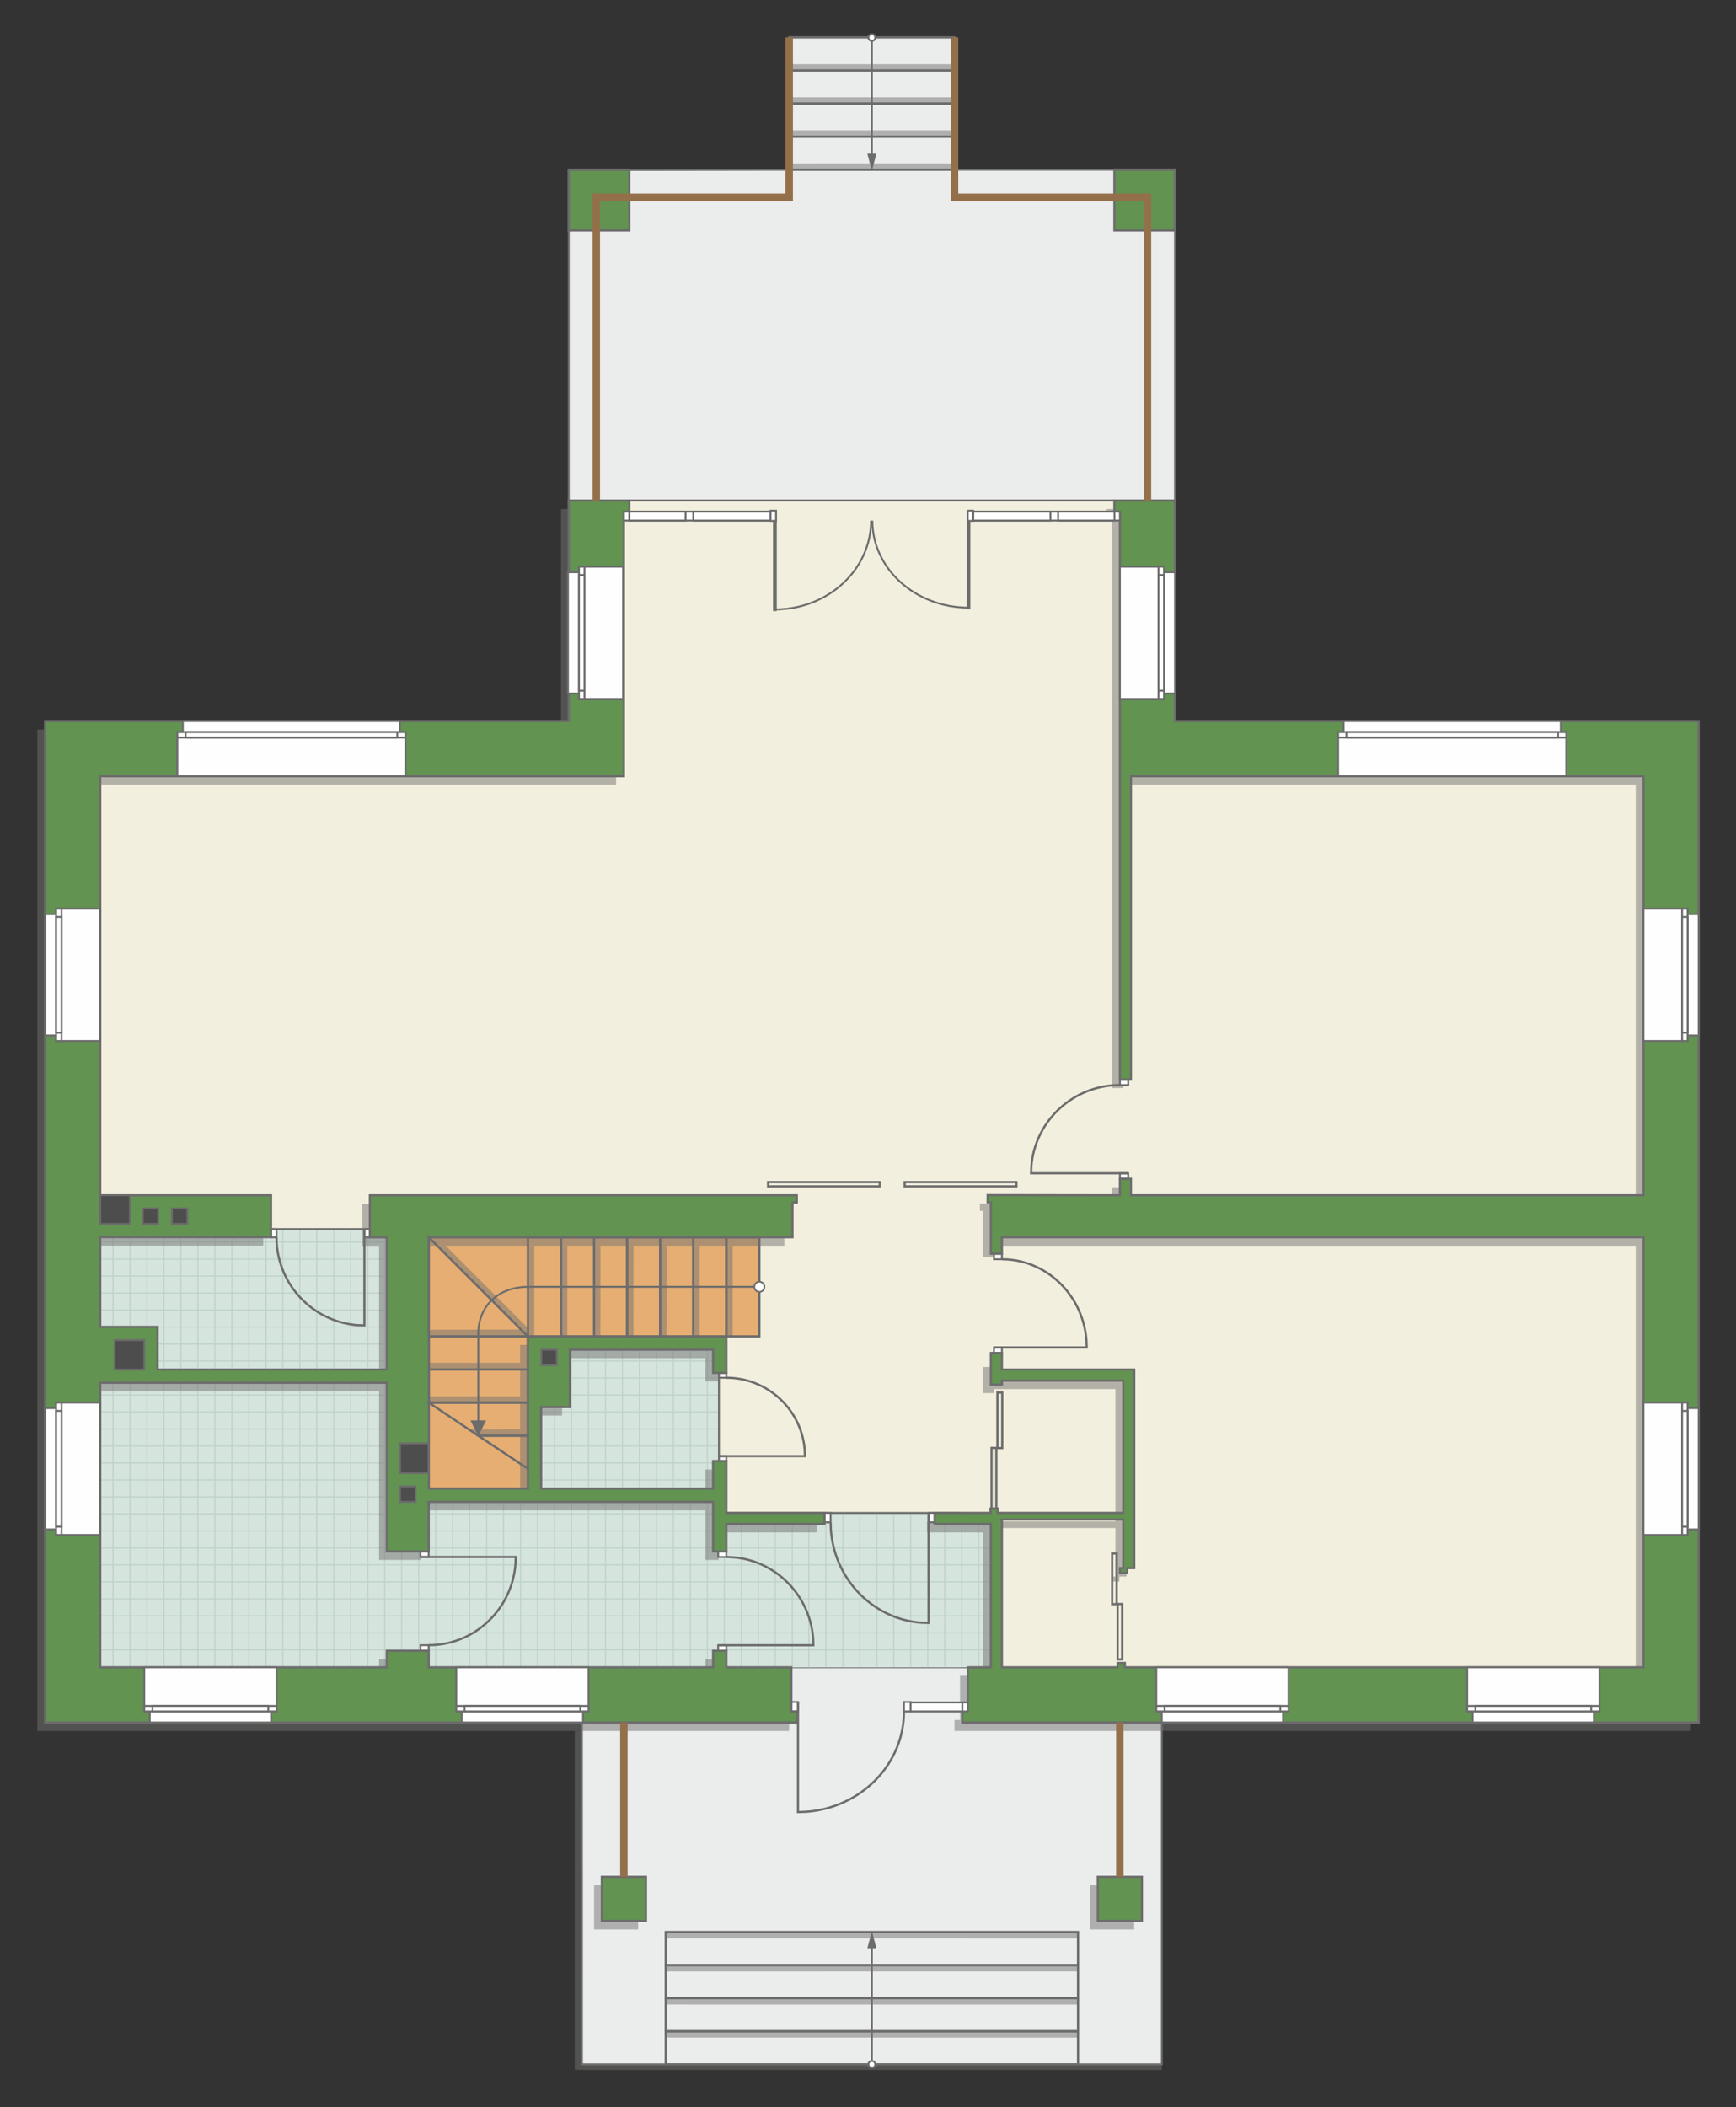<?xml version="1.0" encoding="UTF-8"?>
<!DOCTYPE svg PUBLIC "-//W3C//DTD SVG 1.1//EN" "http://www.w3.org/Graphics/SVG/1.1/DTD/svg11.dtd">
<!-- Creator: CorelDRAW -->
<svg xmlns="http://www.w3.org/2000/svg" xml:space="preserve" width="157.405mm" height="190.99mm" version="1.1" style="shape-rendering:geometricPrecision; text-rendering:geometricPrecision; image-rendering:optimizeQuality; fill-rule:evenodd; clip-rule:evenodd"
viewBox="0 0 15158 18392.27"
 xmlns:xlink="http://www.w3.org/1999/xlink"
 xmlns:xodm="http://www.corel.com/coreldraw/odm/2003">
 <rect x="0" y="0" width="15158" height="18392.27" fill="#333333" stroke="none"/>
 <defs>
  <style type="text/css">
   <![CDATA[
    .str4 {stroke:#6C6C6C;stroke-width:32.61;stroke-miterlimit:22.926}
    .str5 {stroke:#94704A;stroke-width:65.19;stroke-miterlimit:22.926}
    .str2 {stroke:#6C6C6C;stroke-width:16.26;stroke-miterlimit:22.926}
    .str0 {stroke:#6C6C6C;stroke-width:16.3;stroke-miterlimit:22.926}
    .str3 {stroke:#6C6C6C;stroke-width:19.26;stroke-miterlimit:22.926}
    .str1 {stroke:#BDD2C8;stroke-width:9.63;stroke-miterlimit:22.926}
    .fil2 {fill:none}
    .fil6 {fill:#FEFEFE}
    .fil1 {fill:#D6E4DE}
    .fil9 {fill:#4D4D4D}
    .fil8 {fill:#629351}
    .fil11 {fill:#6C6C6C}
    .fil4 {fill:#E6AE73}
    .fil0 {fill:#EBECEC}
    .fil3 {fill:#F2EFDE}
    .fil7 {fill:white}
    .fil10 {fill:#6C6C6C;fill-rule:nonzero}
    .fil5 {fill:#727271;fill-opacity:0.502}
   ]]>
  </style>
    <clipPath id="id0">
     <path d="M864.66 14557.18l7787.47 -5.01 0 -1347.81 -2310.13 0 -64.4 -452.42 0 -770 64.4 -231.97 -1674.8 -27.71 -9.87 1346.02 -1164.45 -27.59 -115.46 -2241.51 -144.83 -74.44 -866.31 2.2 -1491.2 72.24 -10.4 3757.98z"/>
    </clipPath>
 </defs>
 <g id="пол">
  <g id="_1390750006320">
   <polygon class="fil0 str0" points="10144.29,18017.62 5081.33,18017.62 5081.05,15033.38 6910.26,14552.17 8450,14552.17 10144.29,15033.38 "/>
   <polygon class="fil0 str0" points="10259.75,1481.17 10259.75,4368.79 4965.87,4368.79 4965.87,1484.06 6890.91,1481.17 6890.91,326.13 8334.73,326.13 8334.73,1481.18 "/>
   <polygon class="fil1" points="864.66,14557.18 8652.13,14552.17 8652.13,13204.36 6342,13204.36 6277.6,12751.95 6277.6,11981.95 6342,11749.98 4667.2,11722.27 4657.33,13068.29 3492.87,13040.7 3377.41,10799.2 3232.57,10724.76 2366.26,10726.95 875.06,10799.2 "/>
   <g style="clip-path:url(#id0)">
    <g>
     <path id="_1" class="fil2 str1" d="M5879.79 15285.64l0 -5956.35m148.28 5956.35l0 -5956.35m148.28 5956.35l0 -5956.35m148.28 5956.35l0 -5956.35m148.28 5956.35l0 -5956.35m148.28 5956.35l0 -5956.35m148.28 5956.35l0 -5956.35m148.28 5956.35l0 -5956.35m-2224.15 5956.43l0 -5956.35m148.28 5956.35l0 -5956.35m148.28 5956.35l0 -5956.35m148.28 5956.35l0 -5956.35m148.28 5956.35l0 -5956.35m148.28 5956.35l0 -5956.35m148.28 5956.35l0 -5956.35m148.28 5956.35l0 -5956.35m-2224.23 5956.27l0 -5956.35m148.28 5956.35l0 -5956.35m148.28 5956.35l0 -5956.35m148.28 5956.35l0 -5956.35m148.28 5956.35l0 -5956.35m148.28 5956.35l0 -5956.35m148.28 5956.35l0 -5956.35m148.28 5956.35l0 -5956.35m-2224.15 5956.43l0 -5956.35m148.28 5956.35l0 -5956.35m148.28 5956.35l0 -5956.35m148.28 5956.35l0 -5956.35m148.28 5956.35l0 -5956.35m148.28 5956.35l0 -5956.35m148.28 5956.35l0 -5956.35m148.28 5956.35l0 -5956.35"/>
     <path class="fil2 str1" d="M442.04 13361.56l10261.66 0m-10261.66 148.28l10261.66 0m-10261.66 148.28l10261.66 0m-10261.66 148.28l10261.66 0m-10261.66 148.28l10261.66 0m-10261.66 148.28l10261.66 0m-10261.66 148.28l10261.66 0m-10261.66 148.28l10261.66 0m-10261.8 -2224.15l10261.66 0m-10261.66 148.28l10261.66 0m-10261.66 148.28l10261.66 0m-10261.66 148.28l10261.66 0m-10261.66 148.28l10261.66 0m-10261.66 148.28l10261.66 0m-10261.66 148.28l10261.66 0m-10261.66 148.28l10261.66 0m-10261.53 -2224.23l10261.66 0m-10261.66 148.28l10261.66 0m-10261.66 148.28l10261.66 0m-10261.66 148.28l10261.66 0m-10261.66 148.28l10261.66 0m-10261.66 148.28l10261.66 0m-10261.66 148.28l10261.66 0m-10261.66 148.28l10261.66 0m-10261.8 -2224.15l10261.66 0m-10261.66 148.28l10261.66 0m-10261.66 148.28l10261.66 0m-10261.66 148.28l10261.66 0m-10261.66 148.28l10261.66 0m-10261.66 148.28l10261.66 0m-10261.66 148.28l10261.66 0m-10261.66 148.28l10261.66 0"/>
     <path class="fil2 str1" d="M1283.2 15285.71l0 -5956.35m148.28 5956.35l0 -5956.35m148.28 5956.35l0 -5956.35m148.28 5956.35l0 -5956.35m148.28 5956.35l0 -5956.35m148.28 5956.35l0 -5956.35m148.28 5956.35l0 -5956.35m148.28 5956.35l0 -5956.35m-1186.18 5956.43l0 -5956.35"/>
     <path class="fil2 str1" d="M10621.27 15348.81l0 -5956.35m148.28 5956.35l0 -5956.35m148.28 5956.35l0 -5956.35m148.28 5956.35l0 -5956.35m148.28 5956.35l0 -5956.35m148.28 5956.35l0 -5956.35m148.28 5956.35l0 -5956.35m148.28 5956.35l0 -5956.35m-2224.15 5956.43l0 -5956.35m148.28 5956.35l0 -5956.35m148.28 5956.35l0 -5956.35m148.28 5956.35l0 -5956.35m148.28 5956.35l0 -5956.35m148.28 5956.35l0 -5956.35m148.28 5956.35l0 -5956.35m148.28 5956.35l0 -5956.35m-2224.23 5956.27l0 -5956.35m148.28 5956.35l0 -5956.35m148.28 5956.35l0 -5956.35m148.28 5956.35l0 -5956.35m148.28 5956.35l0 -5956.35m148.28 5956.35l0 -5956.35m148.28 5956.35l0 -5956.35m148.28 5956.35l0 -5956.35m-2224.15 5956.43l0 -5956.35m148.28 5956.35l0 -5956.35m148.28 5956.35l0 -5956.35m148.28 5956.35l0 -5956.35m148.28 5956.35l0 -5956.35m148.28 5956.35l0 -5956.35m148.28 5956.35l0 -5956.35m148.28 5956.35l0 -5956.35"/>
     <path class="fil2 str1" d="M-51.13 15285.71l0 -5956.35m148.28 5956.35l0 -5956.35m148.28 5956.35l0 -5956.35m148.28 5956.35l0 -5956.35m148.28 5956.35l0 -5956.35m148.28 5956.35l0 -5956.35m148.28 5956.35l0 -5956.35m148.28 5956.35l0 -5956.35m-1186.18 5956.43l0 -5956.35"/>
    </g>
   </g>
   <polygon class="fil2" points="864.66,14557.18 8652.13,14552.17 8652.13,13204.36 6342,13204.36 6277.6,12751.95 6277.6,11981.95 6342,11749.98 4667.2,11722.27 4657.33,13068.29 3492.87,13040.7 3377.41,10799.2 3232.57,10724.76 2366.26,10726.95 875.06,10799.2 "/>
   <polygon class="fil3 str0" points="14543.07,11417.63 14543.07,14744.67 8736.97,14937.18 8699.99,14552.17 8708.95,13267.65 8384.59,13204.36 6342,13204.36 6289.74,13091.12 6277.6,12751.95 6277.6,11981.95 6284.27,11722.27 4667.2,11722.27 4657.33,13068.29 3616.38,13056.06 3560.28,10848.21 3468.06,10731.28 3229.88,10726.95 2366.26,10726.95 535.26,10556.78 694.79,6390.13 5180.47,6508.53 5145.28,4548.26 5279.81,4368.79 10086.75,4368.79 10086.75,6469.06 14606.05,6469.06 "/>
   <polygon class="fil4 str0" points="6630.79,11664.54 4609.46,11664.54 4609.46,12992.5 3744.5,12992.5 3743.15,10798.23 6630.79,10798.23 "/>
  </g>
 </g>
 <g id="тень">
  <g id="_1390750008960">
   <g>
    <polygon class="fil5" points="14764.24,6368.04 10192.12,6368.04 10192.12,4442.96 9662.76,4442.96 9662.76,4539.22 9710.91,4539.22 9710.91,9496.18 9807.12,9496.18 9807.12,6849.31 14282.94,6849.31 14282.94,10506.66 9807.12,10506.66 9807.12,10362.5 9710.91,10362.5 9710.91,10506.66 8555.99,10505.02 8555.99,10568.38 8584.5,10568.38 8584.5,10968.7 8680.7,10968.7 8680.7,10872.4 14282.94,10872.4 14282.94,14626.34 9754.15,14626.34 9754.15,14588.21 9690.79,14588.21 9690.79,14626.34 8680.7,14626.34 8680.7,13336.31 9739.8,13336.31 9739.8,13760.42 9710.91,13760.42 9710.91,13803.17 9774.28,13803.17 9774.28,13760.42 9836.01,13760.42 9836.01,12027.42 8680.7,12027.42 8680.7,11931.22 8584.5,11931.22 8584.5,12123.72 8584.5,12158.78 8680.72,12158.78 8680.72,12123.72 9739.8,12123.72 9739.8,13278.53 8644.11,13278.53 8644.11,13240.5 8580.74,13240.5 8580.74,13278.53 8093.95,13278.53 8093.95,13374.83 8584.5,13374.83 8584.5,14626.34 8382.75,14626.34 8382.75,15011.35 8334.22,15011.35 8334.22,15107.55 14764.24,15107.55 "/>
    <polygon class="fil5" points="5427.6,4442.96 4898.24,4442.96 4898.24,6368.04 326.13,6368.04 326.13,15107.55 6890.78,15107.55 6890.78,15011.35 6842.25,15011.35 6842.25,14626.34 6274.37,14626.34 6274.37,14481.89 6158.91,14481.89 6158.91,14626.34 3675.52,14626.34 3675.52,14481.51 3309.78,14481.51 3309.78,14626.34 807.43,14626.34 807.43,12142.98 3309.78,12142.98 3309.78,13615.2 3675.52,13615.2 3675.52,13182.52 6158.91,13182.52 6158.91,13615.39 6274.37,13615.39 6274.37,13374.83 7131.43,13374.83 7131.43,13278.53 6274.37,13278.53 6274.37,12826.12 6158.91,12826.12 6158.91,13066.67 4657.3,13066.67 4657.3,12354.73 4907.96,12354.73 4907.96,11854.18 6158.91,11854.18 6158.91,12056.12 6274.37,12056.12 6274.37,11738.71 4541.83,11738.71 4541.83,13066.67 3676.87,13066.67 3676.87,10872.4 6848.73,10872.4 6848.73,10570.02 6886.38,10570.02 6886.38,10506.66 6848.73,10506.66 3162.25,10506.66 3162.25,10873.17 3309.78,10873.17 3309.78,12027.52 1308,12027.52 1308,11655.03 807.43,11655.03 807.43,10871.44 2298.63,10871.44 2298.63,10506.66 807.43,10506.66 807.43,6849.31 5379.45,6849.31 5379.45,4539.22 5427.6,4539.22 "/>
    <polygon class="fil5" points="9903.03,16455.27 9518.03,16455.27 9518.03,16840.28 9903.03,16840.28 "/>
    <polygon class="fil5" points="5572.34,16455.27 5187.33,16455.27 5187.33,16840.28 5572.34,16840.28 "/>
   </g>
   <g>
    <polygon class="fil5" points="6890.91,614.89 8334.71,615.34 8334.71,559.53 6890.91,559.59 "/>
    <polygon class="fil5" points="6890.91,903.66 8334.71,904.11 8334.71,848.29 6890.91,848.35 "/>
    <polygon class="fil5" points="6890.91,1192.42 8334.71,1192.87 8334.71,1137.06 6890.91,1137.11 "/>
    <polygon class="fil5" points="6890.91,1481.18 8334.71,1481.64 8334.71,1425.82 6890.91,1425.88 "/>
   </g>
   <g>
    <polygon class="fil5" points="5812.81,16917.87 9412.81,16918.32 9412.81,16862.5 5812.81,16862.56 "/>
    <polygon class="fil5" points="5812.81,17206.63 9412.81,17207.08 9412.81,17151.27 5812.81,17151.33 "/>
    <polygon class="fil5" points="5812.81,17495.39 9412.81,17495.85 9412.81,17440.03 5812.81,17440.09 "/>
    <polygon class="fil5" points="5812.81,17784.16 9412.81,17784.61 9412.81,17728.8 5812.81,17728.85 "/>
    <polygon class="fil5" points="5018.81,18066.17 10144.29,18066.62 10144.29,18010.81 5081.31,18010.86 5081.08,15107.55 5018.81,15107.55 "/>
   </g>
   <g>
    <polygon class="fil5" points="6108.6,11664.54 6109.05,10872.4 6053.24,10872.4 6053.29,11664.54 "/>
    <polygon class="fil5" points="5819.79,11664.54 5820.24,10872.4 5764.42,10872.4 5764.48,11664.54 "/>
    <polygon class="fil5" points="5531.09,11664.54 5531.54,10872.4 5475.73,10872.4 5475.79,11664.54 "/>
    <polygon class="fil5" points="5242.28,11664.54 5242.73,10872.4 5186.92,10872.4 5186.97,11664.54 "/>
    <polygon class="fil5" points="4953.68,11664.54 4954.13,10872.4 4898.32,10872.4 4898.37,11664.54 "/>
    <polygon class="fil5" points="4664.87,11664.54 4665.32,10872.4 4609.5,10872.4 4609.56,11664.54 "/>
    <polygon class="fil5" points="3743.15,11949.98 4541.83,11950.43 4541.83,11894.61 3743.15,11894.67 "/>
    <polygon class="fil5" points="3743.15,11661.16 4605.49,11661.62 4548.8,11603.93 3743.15,11605.86 "/>
    <polygon class="fil5" points="4176.31,12530.41 4541.83,12530.86 4541.83,12475.05 4099.1,12475.11 "/>
    <polygon class="fil5" points="3743.15,12241.6 4541.83,12242.05 4541.83,12186.24 3743.15,12186.29 "/>
    <polygon class="fil5" points="4609.53,11591.24 3891.12,10872.4 3817.32,10872.4 4609.56,11664.54 "/>
    <polygon class="fil5" points="6397.45,11664.54 6397.9,10872.4 6342.09,10872.4 6342.14,11664.54 "/>
   </g>
  </g>
 </g>
 <g id="двери">
  <g id="_1390750012608">
   <g>
    <polygon class="fil6 str2" points="9778.55,10240.18 9851.28,10240.18 9851.28,10288.33 9778.55,10288.33 "/>
    <polyline class="fil2 str3" points="9851.28,10240.18 9003.08,10240.18 9005.34,10180.91 9008.85,10145.75 9013.41,10114.21 9017.09,10093.73 9023.06,10065.74 9029.82,10039 9034.69,10021.88 9042.35,9997.55 9052.01,9970.38 9063.67,9941.3 9078.14,9909.26 9092.08,9881.67 9108.64,9852.09 9120.15,9833.16 9134.72,9810.84 9157.3,9779.26 9175.52,9756.02 9193.94,9734.26 9218.87,9707.19 9246.24,9680.23 9282.06,9648.65 9314.03,9623.55 9337.53,9606.74 9371.1,9584.89 9393.26,9571.78 9428.83,9552.72 9464.25,9536.03 9500.57,9521.12 9538.17,9507.87 9579.12,9495.86 9614.27,9487.47 9648.41,9480.95 9688.59,9475.28 9729.05,9471.7 9778.55,9470.16 "/>
    <polygon class="fil6 str2" points="9851.28,9470.16 9851.28,9422.01 9778.55,9422.01 9778.55,9470.16 "/>
   </g>
   <g>
    <polygon class="fil6 str2" points="8748.32,11760.75 8678.85,11760.75 8678.85,11808.9 8748.32,11808.9 "/>
    <polyline class="fil2 str3" points="8678.85,11760.75 9488.93,11760.75 9486.78,11701.48 9483.42,11666.32 9479.06,11634.78 9475.56,11614.3 9469.85,11586.31 9463.4,11559.57 9458.74,11542.45 9451.42,11518.12 9442.19,11490.95 9431.07,11461.87 9417.24,11429.83 9403.93,11402.24 9388.12,11372.66 9377.13,11353.73 9363.22,11331.41 9341.64,11299.83 9324.24,11276.59 9306.65,11254.83 9282.83,11227.76 9256.7,11200.8 9222.48,11169.22 9191.97,11144.12 9169.51,11127.31 9137.45,11105.46 9116.28,11092.35 9082.31,11073.29 9048.48,11056.6 9013.8,11041.69 8977.88,11028.45 8938.78,11016.44 8905.21,11008.05 8872.61,11001.53 8834.23,10995.86 8795.6,10992.28 8748.32,10990.74 "/>
    <polygon class="fil6 str2" points="8678.85,10990.74 8678.85,10942.59 8748.32,10942.59 8748.32,10990.74 "/>
   </g>
   <g>
    <polygon class="fil6 str2" points="8108.09,13286.77 8108.09,13204.36 8161.58,13204.36 8161.58,13286.77 "/>
    <polyline class="fil2 str3" points="8108.09,13204.36 8108.09,14165.29 8042.24,14162.73 8003.17,14158.75 7968.12,14153.58 7945.38,14149.42 7914.27,14142.65 7884.56,14134.99 7865.55,14129.47 7838.51,14120.79 7808.33,14109.84 7776.02,14096.65 7740.42,14080.25 7709.77,14064.45 7676.9,14045.7 7655.86,14032.66 7631.08,14016.16 7595.98,13990.57 7570.17,13969.93 7545.98,13949.06 7515.91,13920.81 7485.96,13889.8 7450.87,13849.22 7422.98,13813.02 7404.31,13786.39 7380.03,13748.35 7365.46,13723.24 7344.29,13682.94 7325.75,13642.82 7309.17,13601.69 7294.47,13559.07 7281.12,13512.7 7271.8,13472.88 7264.56,13434.2 7258.26,13388.67 7254.27,13342.84 7252.57,13286.77 "/>
    <polygon class="fil6 str2" points="7252.57,13204.36 7199.07,13204.36 7199.07,13286.77 7252.57,13286.77 "/>
   </g>
   <g>
    <polygon class="fil6 str2" points="6342,12709.15 6277.6,12709.15 6277.6,12751.95 6342,12751.95 "/>
    <polyline class="fil2 str3" points="6277.6,12709.15 7028.53,12709.15 7026.54,12656.48 7023.42,12625.22 7019.39,12597.19 7016.14,12578.99 7010.85,12554.11 7004.86,12530.33 7000.55,12515.13 6993.75,12493.5 6985.2,12469.36 6974.9,12443.5 6962.08,12415.02 6949.74,12390.51 6935.08,12364.21 6924.89,12347.38 6912,12327.55 6892,12299.48 6875.87,12278.82 6859.56,12259.48 6837.49,12235.42 6813.26,12211.46 6781.54,12183.39 6753.25,12161.08 6732.44,12146.14 6702.71,12126.71 6683.09,12115.06 6651.6,12098.12 6620.25,12083.29 6588.1,12070.03 6554.8,12058.26 6518.56,12047.59 6487.44,12040.14 6457.21,12034.34 6421.63,12029.3 6385.83,12026.12 6342,12024.75 "/>
    <polygon class="fil6 str2" points="6277.6,12024.75 6277.6,11981.95 6342,11981.95 6342,12024.75 "/>
   </g>
   <g>
    <polygon class="fil6 str2" points="6341.99,14359.58 6270.69,14359.58 6270.69,14407.72 6341.99,14407.72 "/>
    <polyline class="fil2 str3" points="6270.69,14359.58 7102.19,14359.58 7099.97,14300.32 7096.54,14265.16 7092.07,14233.62 7088.47,14213.15 7082.61,14185.16 7075.99,14158.42 7071.21,14141.31 7063.69,14116.98 7054.22,14089.82 7042.8,14060.74 7028.61,14028.71 7014.94,14001.12 6998.71,13971.53 6987.43,13952.6 6973.15,13930.3 6951.01,13898.71 6933.14,13875.48 6915.09,13853.72 6890.65,13826.65 6863.82,13799.7 6828.7,13768.12 6797.37,13743.02 6774.33,13726.21 6741.41,13704.36 6719.69,13691.26 6684.82,13672.21 6650.09,13655.52 6614.5,13640.6 6577.63,13627.36 6537.49,13615.36 6503.04,13606.97 6469.57,13600.45 6430.17,13594.78 6390.52,13591.2 6341.99,13589.66 "/>
    <polygon class="fil6 str2" points="6270.69,13589.66 6270.69,13541.51 6341.99,13541.51 6341.99,13589.66 "/>
   </g>
   <g>
    <polygon class="fil6 str2" points="3743.15,13589.17 3671.85,13589.17 3671.85,13541.03 3743.15,13541.03 "/>
    <polyline class="fil2 str3" points="3671.85,13589.17 4503.35,13589.17 4501.14,13648.43 4497.7,13683.59 4493.23,13715.13 4489.63,13735.6 4483.77,13763.58 4477.15,13790.33 4472.37,13807.44 4464.85,13831.76 4455.39,13858.93 4443.96,13888.01 4429.77,13920.04 4416.1,13947.63 4399.88,13977.22 4388.59,13996.15 4374.31,14018.45 4352.17,14050.04 4334.31,14073.27 4316.25,14095.03 4291.81,14122.1 4264.98,14149.05 4229.86,14180.63 4198.54,14205.72 4175.49,14222.54 4142.58,14244.39 4120.85,14257.49 4085.98,14276.54 4051.25,14293.23 4015.66,14308.15 3978.8,14321.39 3938.65,14333.39 3904.21,14341.78 3870.73,14348.3 3831.34,14353.97 3791.68,14357.55 3743.15,14359.09 "/>
    <polygon class="fil6 str2" points="3671.85,14359.09 3671.85,14407.24 3743.15,14407.24 3743.15,14359.09 "/>
   </g>
   <g>
    <polygon class="fil6 str2" points="6967.74,14937.18 6967.74,14854.77 6909.88,14854.77 6909.88,14937.18 "/>
    <polyline class="fil2 str3" points="6967.74,14854.77 6967.74,15815.7 7038.98,15813.14 7081.24,15809.16 7119.15,15803.99 7143.75,15799.83 7177.4,15793.06 7209.53,15785.4 7230.1,15779.89 7259.35,15771.2 7292,15760.25 7326.95,15747.06 7365.46,15730.66 7398.62,15714.86 7434.17,15696.11 7456.93,15683.08 7483.75,15666.57 7521.71,15640.98 7549.63,15620.34 7575.79,15599.47 7608.33,15571.22 7640.72,15540.22 7678.69,15499.63 7708.85,15463.43 7729.05,15436.8 7755.31,15398.76 7771.07,15373.66 7793.98,15333.35 7814.02,15293.24 7831.96,15252.1 7847.87,15209.48 7862.3,15163.11 7872.38,15123.29 7880.22,15084.61 7887.04,15039.08 7891.34,14993.25 7893.19,14937.18 "/>
    <polygon class="fil6 str2" points="7893.19,14854.77 7951.06,14854.77 7951.06,14937.18 7893.19,14937.18 "/>
   </g>
   <g>
    <polygon class="fil6 str2" points="3181.88,10799.1 3181.88,10726.95 3229.88,10726.95 3229.88,10799.1 "/>
    <polyline class="fil2 str3" points="3181.88,10726.95 3181.88,11568.29 3122.8,11566.05 3087.74,11562.56 3056.3,11558.05 3035.89,11554.4 3007.98,11548.47 2981.33,11541.77 2964.26,11536.94 2940.01,11529.33 2912.93,11519.75 2883.93,11508.19 2852,11493.83 2824.49,11480 2795,11463.59 2776.12,11452.16 2753.89,11437.72 2722.4,11415.32 2699.23,11397.24 2677.53,11378.98 2650.55,11354.24 2623.68,11327.09 2592.19,11291.56 2567.17,11259.86 2550.42,11236.54 2528.63,11203.24 2515.57,11181.26 2496.57,11145.97 2479.93,11110.84 2465.06,11074.82 2451.86,11037.53 2439.89,10996.91 2431.53,10962.05 2425.02,10928.19 2419.37,10888.32 2415.8,10848.2 2414.27,10799.1 "/>
    <polygon class="fil6 str2" points="2414.27,10726.95 2366.26,10726.95 2366.26,10799.1 2414.27,10799.1 "/>
   </g>
   <g>
    <g>
     <path class="fil2 str0" d="M8456.54 5303.29c-463.69,0 -839.59,-339.77 -839.59,-758.91"/>
     <line class="fil2 str4" x1="8456.54" y1="4531.23" x2="8456.54" y2= "5318" />
     <polygon class="fil7 str0" points="8449.6,4546.11 8449.6,4457.17 8498.15,4457.17 8498.15,4546.11 "/>
    </g>
    <g>
     <polygon class="fil7 str0" points="6776.03,4546.11 6776.03,4457.17 6727.49,4457.17 6727.49,4546.11 "/>
     <path class="fil2 str0" d="M6766.08 5319c463.69,0 839.59,-346.52 839.59,-773.98"/>
     <line class="fil2 str4" x1="6766.08" y1="4546.94" x2="6766.08" y2= "5333.7" />
    </g>
   </g>
  </g>
 </g>
 <g id="стена">
  <g id="_1390750018896">
   <polygon class="fil8 str3" points="14831.87,6293.87 10259.75,6293.87 10259.75,4368.79 9730.4,4368.79 9730.4,4465.05 9778.55,4465.05 9778.55,9422.01 9874.75,9422.01 9874.75,6775.14 14350.57,6775.14 14350.57,10432.49 9874.75,10432.49 9874.75,10288.33 9778.55,10288.33 9778.55,10432.49 8623.62,10430.85 8623.62,10494.21 8652.13,10494.21 8652.12,10942.59 8748.32,10942.59 8748.33,10798.23 14350.57,10798.23 14350.57,14552.17 9821.78,14552.17 9821.78,14514.04 9758.42,14514.04 9758.42,14552.17 8748.33,14552.17 8748.33,13262.14 9807.44,13262.14 9807.44,13686.25 9778.55,13686.25 9778.55,13729 9841.91,13729 9841.91,13686.25 9903.64,13686.25 9903.64,11953.25 8748.33,11953.25 8748.42,11808.9 8652.22,11808.9 8652.13,12049.55 8652.13,12084.61 8748.35,12084.61 8748.35,12049.55 9807.44,12049.55 9807.44,13204.36 8711.74,13204.36 8711.74,13166.33 8648.37,13166.33 8648.37,13204.36 8161.58,13204.36 8161.58,13300.66 8652.13,13300.66 8652.13,14552.17 8450.38,14552.17 8450.38,14937.18 8401.85,14937.18 8401.85,15033.38 14831.87,15033.38 "/>
   <polygon class="fil8 str3" points="5495.23,4368.79 4965.87,4368.79 4965.87,6293.87 393.76,6293.87 393.76,15033.38 6958.41,15033.38 6958.41,14937.18 6909.88,14937.18 6909.88,14552.17 6342,14552.17 6342,14407.72 6226.54,14407.72 6226.54,14552.17 3743.15,14552.17 3743.15,14407.34 3377.41,14407.34 3377.41,14552.17 875.06,14552.17 875.06,12068.81 3377.41,12068.81 3377.41,13541.03 3743.15,13541.03 3743.15,13108.35 6226.54,13108.35 6226.54,13541.22 6342,13541.22 6342,13300.66 7199.07,13300.66 7199.07,13204.36 6342,13204.36 6342,12751.95 6226.54,12751.95 6226.54,12992.5 4724.93,12992.5 4724.93,12280.56 4975.6,12280.56 4975.6,11780.01 6226.54,11780.01 6226.54,11981.95 6342,11981.95 6342,11664.54 4609.46,11664.54 4609.46,12992.5 3744.5,12992.5 3744.5,10798.23 6919.59,10798.23 6919.59,10495.85 6957.25,10495.85 6957.25,10432.49 6919.59,10432.49 3229.88,10432.49 3229.88,10799 3377.41,10799 3377.41,11953.35 1375.63,11953.35 1375.63,11580.86 875.06,11580.86 875.06,10797.27 2366.26,10797.27 2366.26,10432.49 875.06,10432.49 875.06,6775.14 5447.08,6775.14 5447.08,4465.05 5495.23,4465.05 "/>
   <polygon class="fil8 str3" points="9970.66,16381.1 9585.66,16381.1 9585.66,16766.11 9970.66,16766.11 "/>
   <polygon class="fil8 str3" points="5639.97,16381.1 5254.96,16381.1 5254.96,16766.11 5639.97,16766.11 "/>
   <polygon class="fil8 str3" points="4965.88,1481.17 5495.24,1481.17 5495.24,2010.57 4965.88,2010.57 "/>
   <polygon class="fil8 str3" points="9730.5,1481.17 10259.86,1481.17 10259.86,2010.57 9730.5,2010.57 "/>
  </g>
 </g>
 <g id="окно">
  <g id="_1390750019424">
   <g>
    <polygon class="fil6 str2" points="3492.68,6293.87 1596.44,6293.87 1596.44,6390.13 1548.39,6390.13 1548.39,6775.14 3540.83,6775.14 3540.83,6390.13 3492.68,6390.13 "/>
    <polygon class="fil6 str2" points="3413.52,6390.13 1548.39,6390.13 1548.39,6438.25 3540.83,6438.25 3540.83,6390.13 "/>
    <polygon class="fil6 str2" points="3468.6,6414.2 3468.6,6438.25 1620.52,6438.25 1620.52,6390.13 3468.6,6390.13 "/>
   </g>
   <g>
    <polygon class="fil6 str2" points="4959.21,6053 4959.21,4994.23 5055.47,4994.23 5055.47,4946.18 5440.47,4946.18 5440.47,6101.14 5055.47,6101.14 5055.47,6053 "/>
    <polygon class="fil6 str2" points="5055.47,5973.84 5055.47,4946.18 5103.59,4946.18 5103.59,6101.14 5055.47,6101.14 "/>
    <polygon class="fil6 str2" points="5079.53,6028.92 5103.59,6028.92 5103.59,5018.3 5055.47,5018.3 5055.47,6028.92 "/>
   </g>
   <g>
    <polygon class="fil6 str2" points="10259.81,6053 10259.81,4994.23 10163.55,4994.23 10163.55,4946.18 9778.55,4946.18 9778.55,6101.14 10163.55,6101.14 10163.55,6053 "/>
    <polygon class="fil6 str2" points="10163.55,5973.84 10163.55,4946.18 10115.43,4946.18 10115.43,6101.14 10163.55,6101.14 "/>
    <polygon class="fil6 str2" points="10139.49,6028.92 10115.43,6028.92 10115.43,5018.3 10163.55,5018.3 10163.55,6028.92 "/>
   </g>
   <g>
    <polygon class="fil6 str2" points="13628.31,6293.87 11732.08,6293.87 11732.08,6390.13 11684.02,6390.13 11684.02,6775.14 13676.46,6775.14 13676.46,6390.13 13628.31,6390.13 "/>
    <polygon class="fil6 str2" points="13549.15,6390.13 11684.02,6390.13 11684.02,6438.25 13676.46,6438.25 13676.46,6390.13 "/>
    <polygon class="fil6 str2" points="13604.24,6414.2 13604.24,6438.25 11756.15,6438.25 11756.15,6390.13 13604.24,6390.13 "/>
   </g>
   <g>
    <polygon class="fil6 str2" points="14831.84,9037.39 14831.84,7978.62 14735.57,7978.62 14735.57,7930.57 14350.57,7930.57 14350.57,9085.54 14735.57,9085.54 14735.57,9037.39 "/>
    <polygon class="fil6 str2" points="14735.57,8958.23 14735.57,7930.57 14687.45,7930.57 14687.45,9085.54 14735.57,9085.54 "/>
    <polygon class="fil6 str2" points="14711.51,9013.31 14687.45,9013.31 14687.45,8002.7 14735.57,8002.7 14735.57,9013.31 "/>
   </g>
   <g>
    <polygon class="fil6 str2" points="14831.84,13348.81 14831.84,12290.05 14735.57,12290.05 14735.57,12241.99 14350.57,12241.99 14350.57,13396.96 14735.57,13396.96 14735.57,13348.81 "/>
    <polygon class="fil6 str2" points="14735.57,13269.65 14735.57,12241.99 14687.45,12241.99 14687.45,13396.96 14735.57,13396.96 "/>
    <polygon class="fil6 str2" points="14711.51,13324.74 14687.45,13324.74 14687.45,12314.12 14735.57,12314.12 14735.57,13324.74 "/>
   </g>
   <g>
    <polygon class="fil6 str2" points="393.76,9037.39 393.76,7978.62 490.02,7978.62 490.02,7930.57 875.03,7930.57 875.03,9085.54 490.02,9085.54 490.02,9037.39 "/>
    <polygon class="fil6 str2" points="490.02,8958.23 490.02,7930.57 538.14,7930.57 538.14,9085.54 490.02,9085.54 "/>
    <polygon class="fil6 str2" points="514.09,9013.31 538.14,9013.31 538.14,8002.7 490.02,8002.7 490.02,9013.31 "/>
   </g>
   <g>
    <polygon class="fil6 str2" points="2366.64,15033.38 1307.83,15033.38 1307.83,14937.12 1259.78,14937.12 1259.78,14552.11 2414.79,14552.11 2414.79,14937.12 2366.64,14937.12 "/>
    <polygon class="fil6 str2" points="2287.48,14937.12 1259.78,14937.12 1259.78,14889 2414.79,14889 2414.79,14937.12 "/>
    <polygon class="fil6 str2" points="2342.56,14913.05 2342.56,14889 1331.91,14889 1331.91,14937.12 2342.56,14937.12 "/>
   </g>
   <g>
    <polygon class="fil6 str2" points="9778.55,4465.05 8498.15,4465.05 8498.15,4543.17 9778.55,4543.17 "/>
    <polygon class="fil6 str2" points="9731.36,4504.11 9731.36,4543.17 9239.36,4543.17 9239.36,4465.05 9730.4,4465.05 "/>
    <polygon class="fil6 str2" points="9172.15,4504.11 9172.15,4543.17 8498.15,4543.17 8498.15,4465.05 9172.15,4465.05 "/>
   </g>
   <g>
    <polygon class="fil6 str2" points="5447.08,4465.05 6727.48,4465.05 6727.48,4543.17 5447.08,4543.17 "/>
    <polygon class="fil6 str2" points="5494.27,4504.11 5494.27,4543.17 5986.26,4543.17 5986.26,4465.05 5495.23,4465.05 "/>
    <polygon class="fil6 str2" points="6053.48,4504.11 6053.48,4543.17 6727.48,4543.17 6727.48,4465.05 6053.48,4465.05 "/>
   </g>
   <g>
    <polygon class="fil6 str2" points="7951.07,14859.08 7951.07,14937.18 8450.38,14937.18 8450.38,14859.08 "/>
    <polygon class="fil6 str2" points="8403.2,14879.36 8403.2,14937.18 8450.38,14937.18 8450.38,14859.08 8403.2,14859.08 8403.2,14885.57 "/>
   </g>
   <g>
    <polygon class="fil6 str2" points="5090.96,15033.38 4032.16,15033.38 4032.16,14937.12 3984.11,14937.12 3984.11,14552.11 5139.11,14552.11 5139.11,14937.12 5090.96,14937.12 "/>
    <polygon class="fil6 str2" points="5011.8,14937.12 3984.11,14937.12 3984.11,14889 5139.11,14889 5139.11,14937.12 "/>
    <polygon class="fil6 str2" points="5066.89,14913.05 5066.89,14889 4056.23,14889 4056.23,14937.12 5066.89,14937.12 "/>
   </g>
   <g>
    <polygon class="fil6 str2" points="11203.1,15033.38 10144.3,15033.38 10144.3,14937.12 10096.25,14937.12 10096.25,14552.11 11251.25,14552.11 11251.25,14937.12 11203.1,14937.12 "/>
    <polygon class="fil6 str2" points="11123.95,14937.12 10096.25,14937.12 10096.25,14889 11251.25,14889 11251.25,14937.12 "/>
    <polygon class="fil6 str2" points="11179.03,14913.05 11179.03,14889 10168.38,14889 10168.38,14937.12 11179.03,14937.12 "/>
   </g>
   <g>
    <polygon class="fil6 str2" points="13917.79,15033.38 12858.99,15033.38 12858.99,14937.12 12810.93,14937.12 12810.93,14552.11 13965.94,14552.11 13965.94,14937.12 13917.79,14937.12 "/>
    <polygon class="fil6 str2" points="13838.63,14937.12 12810.93,14937.12 12810.93,14889 13965.94,14889 13965.94,14937.12 "/>
    <polygon class="fil6 str2" points="13893.71,14913.05 13893.71,14889 12883.06,14889 12883.06,14937.12 13893.71,14937.12 "/>
   </g>
   <g>
    <polygon class="fil6 str2" points="393.76,13348.76 393.76,12290 490.02,12290 490.02,12241.95 875.03,12241.95 875.03,13396.91 490.02,13396.91 490.02,13348.76 "/>
    <polygon class="fil6 str2" points="490.02,13269.61 490.02,12241.95 538.14,12241.95 538.14,13396.91 490.02,13396.91 "/>
    <polygon class="fil6 str2" points="514.09,13324.69 538.14,13324.69 538.14,12314.07 490.02,12314.07 490.02,13324.69 "/>
   </g>
  </g>
 </g>
 <g id="ВК">
  <g id="_1390750037232">
   <polygon class="fil9 str0" points="1260.07,11696.32 1000.16,11696.32 1000.16,11953.73 1260.07,11953.73 "/>
   <polygon class="fil9 str0" points="1134.98,10431.52 875.06,10431.52 875.06,10682.48 1134.98,10682.48 "/>
   <polygon class="fil9 str0" points="1381.7,10546.99 1246.11,10546.99 1246.11,10681.81 1381.7,10681.81 "/>
   <polygon class="fil9 str0" points="1636.6,10546.99 1501.01,10546.99 1501.01,10681.81 1636.6,10681.81 "/>
   <polygon class="fil9 str0" points="3628.46,12973.24 3492.87,12973.24 3492.87,13108.06 3628.46,13108.06 "/>
   <polygon class="fil9 str0" points="3742.19,12597.68 3492.87,12597.68 3492.87,12857.78 3742.19,12857.78 "/>
   <polygon class="fil9 str0" points="4862.35,11780.01 4726.76,11780.01 4726.76,11914.83 4862.35,11914.83 "/>
  </g>
 </g>
 <g id="Линии">
  <g id="_1390750038000">
   <g>
    <polygon class="fil2 str3" points="8874.86,10354.58 7899.44,10354.58 7899.44,10317.04 8874.86,10317.04 "/>
    <polygon class="fil2 str3" points="7681.9,10354.58 6706.48,10354.58 6706.48,10317.04 7681.9,10317.04 "/>
   </g>
   <g>
    <polygon class="fil2 str3" points="8751.17,12154.41 8751.17,12638.6 8708.95,12638.6 8708.95,12154.41 "/>
    <polygon class="fil2 str3" points="8657.89,12637.16 8657.89,13166.33 8699.99,13166.33 8699.99,12637.16 "/>
   </g>
   <g>
    <polygon class="fil2 str3" points="9710.83,13558.65 9710.83,14001 9750.39,14001 9750.39,13558.65 "/>
    <polygon class="fil2 str3" points="9798.22,13999.68 9798.22,14483.13 9758.78,14483.13 9758.78,13999.68 "/>
   </g>
   <g>
    <polygon class="fil2 str3" points="8334.73,326.13 6890.91,326.13 6890.91,614.89 8334.73,614.89 "/>
    <polygon class="fil2 str3" points="8334.73,614.89 6890.91,614.89 6890.91,903.66 8334.73,903.66 "/>
    <polygon class="fil2 str3" points="8334.73,903.66 6890.91,903.66 6890.91,1192.42 8334.73,1192.42 "/>
    <polygon class="fil2 str3" points="8334.73,1192.42 6890.91,1192.42 6890.91,1481.18 8334.73,1481.18 "/>
   </g>
   <g>
    <polygon class="fil2 str3" points="9412.8,16862.5 5812.82,16862.5 5812.82,17151.31 9412.8,17151.31 "/>
    <polygon class="fil2 str3" points="9412.8,17151.31 5812.82,17151.31 5812.82,17440.11 9412.8,17440.11 "/>
    <polygon class="fil2 str3" points="9412.8,17440.11 5812.82,17440.11 5812.82,17728.91 9412.8,17728.91 "/>
    <polygon class="fil2 str3" points="9412.8,17728.91 5812.82,17728.91 5812.82,18017.71 9412.8,18017.71 "/>
   </g>
   <g>
    <line class="fil2 str5" x1="10019.15" y1="1689.02" x2="10019.15" y2= "4368.79" />
    <line class="fil2 str5" x1="5206.47" y1="1687.84" x2="5206.47" y2= "4368.79" />
    <polyline class="fil2 str5" points="5174.3,1721.44 6890.91,1721.44 6890.91,326.13 "/>
    <polyline class="fil2 str5" points="10034,1721.44 8334.72,1721.44 8334.72,326.13 "/>
    <line class="fil2 str5" x1="9778.16" y1="16381.1" x2="9778.16" y2= "15033.38" />
    <line class="fil2 str5" x1="5447.46" y1="16381.1" x2="5447.46" y2= "15033.38" />
   </g>
   <g>
    <polygon class="fil2 str3" points="6342,11664.54 6342,10798.81 6053.29,10798.81 6053.29,11664.54 "/>
    <polygon class="fil2 str3" points="6053.29,11664.54 6053.29,10798.81 5764.59,10798.81 5764.59,11664.54 "/>
    <polygon class="fil2 str3" points="5764.59,11664.54 5764.59,10798.81 5475.88,10798.81 5475.88,11664.54 "/>
    <polygon class="fil2 str3" points="5475.88,11664.54 5475.88,10798.81 5187.18,10798.81 5187.18,11664.54 "/>
    <polygon class="fil2 str3" points="5186.97,11664.54 5186.97,10798.81 4898.27,10798.81 4898.27,11664.54 "/>
    <polygon class="fil2 str3" points="4898.27,11664.54 4898.27,10798.81 4609.56,10798.81 4609.56,11664.54 "/>
    <polygon class="fil2 str3" points="4609.46,12819.57 4609.46,12530.86 4176.31,12530.86 "/>
    <polygon class="fil2 str3" points="4176.31,12530.86 4609.46,12530.86 4609.46,12242.16 3744.5,12242.16 "/>
    <polygon class="fil2 str3" points="3744.5,12241.96 4609.46,12241.96 4609.46,11953.25 3744.5,11953.25 "/>
    <polygon class="fil2 str3" points="3744.5,11953.25 4609.46,11953.25 4609.46,11664.54 3744.5,11664.54 "/>
    <polygon class="fil2 str3" points="3743.15,10798.23 4609.46,11664.54 3743.15,11664.54 "/>
    <polygon class="fil2 str3" points="6630.79,11664.54 6630.79,10798.81 6342.09,10798.81 6342.09,11664.54 "/>
   </g>
   <g>
    <g>
     <path class="fil10" d="M6630.69 11282.63l0 0 -2.62 -0.07 -2.6 -0.19 -2.57 -0.33 -2.53 -0.46 -2.48 -0.57 -2.45 -0.69 -2.39 -0.81 -2.34 -0.92 -2.27 -1.03 -2.21 -1.14 -2.16 -1.24 -2.08 -1.33 -2.01 -1.43 -1.94 -1.52 -1.86 -1.61 -1.78 -1.69 -1.69 -1.78 -1.62 -1.86 -1.52 -1.94 -1.43 -2.01 -1.34 -2.08 -1.23 -2.15 -1.14 -2.22 -1.04 -2.27 -0.92 -2.34 -0.81 -2.4 -0.69 -2.45 -0.58 -2.48 -0.45 -2.54 -0.33 -2.57 -0.2 -2.6 -0.07 -2.63 34.24 0 0.02 0.9 0.07 0.88 0.12 0.85 0.14 0.84 0.19 0.82 0.23 0.81 0.27 0.79 0.3 0.77 0.35 0.75 0.38 0.74 0.41 0.71 0.44 0.69 0.48 0.67 0.51 0.65 0.55 0.63 0.57 0.6 0.61 0.58 0.63 0.54 0.65 0.51 0.68 0.48 0.69 0.45 0.71 0.4 0.74 0.39 0.75 0.34 0.77 0.31 0.79 0.26 0.81 0.23 0.82 0.19 0.84 0.14 0.85 0.12 0.87 0.07 0.9 0.02 0 0 0 34.24zm51.37 -51.37l0 0 -0.07 2.63 -0.2 2.6 -0.33 2.57 -0.45 2.54 -0.58 2.48 -0.69 2.45 -0.81 2.4 -0.92 2.34 -1.04 2.27 -1.14 2.22 -1.23 2.15 -1.34 2.08 -1.43 2.01 -1.52 1.94 -1.62 1.86 -1.69 1.78 -1.78 1.69 -1.86 1.61 -1.94 1.52 -2.01 1.43 -2.08 1.33 -2.16 1.24 -2.21 1.14 -2.27 1.03 -2.34 0.92 -2.39 0.81 -2.45 0.69 -2.48 0.57 -2.53 0.46 -2.57 0.33 -2.6 0.19 -2.62 0.07 0 -34.24 0.9 -0.02 0.87 -0.07 0.85 -0.12 0.84 -0.14 0.82 -0.19 0.81 -0.23 0.79 -0.26 0.77 -0.31 0.75 -0.34 0.74 -0.39 0.71 -0.4 0.69 -0.45 0.68 -0.48 0.65 -0.51 0.63 -0.54 0.61 -0.58 0.57 -0.6 0.55 -0.63 0.51 -0.65 0.48 -0.67 0.44 -0.69 0.41 -0.71 0.38 -0.74 0.35 -0.75 0.3 -0.77 0.27 -0.79 0.23 -0.81 0.19 -0.82 0.14 -0.84 0.12 -0.85 0.07 -0.88 0.02 -0.9 0 0 34.24 0zm-51.37 -51.37l0 0 2.62 0.07 2.6 0.19 2.57 0.33 2.53 0.46 2.48 0.57 2.45 0.69 2.39 0.81 2.34 0.92 2.27 1.03 2.21 1.14 2.16 1.24 2.08 1.33 2.01 1.43 1.94 1.52 1.86 1.61 1.78 1.69 1.69 1.78 1.62 1.86 1.52 1.94 1.43 2.01 1.34 2.08 1.23 2.15 1.14 2.22 1.04 2.27 0.92 2.34 0.81 2.4 0.69 2.45 0.58 2.48 0.45 2.54 0.33 2.57 0.2 2.6 0.07 2.63 -34.24 0 -0.02 -0.9 -0.07 -0.88 -0.12 -0.85 -0.14 -0.84 -0.19 -0.82 -0.23 -0.81 -0.27 -0.79 -0.3 -0.77 -0.35 -0.75 -0.38 -0.74 -0.41 -0.71 -0.44 -0.69 -0.48 -0.67 -0.51 -0.65 -0.55 -0.63 -0.57 -0.6 -0.61 -0.58 -0.63 -0.54 -0.65 -0.51 -0.68 -0.48 -0.69 -0.45 -0.71 -0.4 -0.74 -0.39 -0.75 -0.34 -0.77 -0.31 -0.79 -0.26 -0.81 -0.23 -0.82 -0.19 -0.84 -0.14 -0.85 -0.12 -0.87 -0.07 -0.9 -0.02 0 0 0 -34.24zm-51.37 51.37l0.07 -2.63 0.2 -2.6 0.33 -2.57 0.45 -2.54 0.58 -2.48 0.69 -2.45 0.81 -2.4 0.92 -2.34 1.04 -2.27 1.14 -2.22 1.23 -2.15 1.34 -2.08 1.43 -2.01 1.52 -1.94 1.62 -1.86 1.69 -1.78 1.78 -1.69 1.86 -1.61 1.94 -1.52 2.01 -1.43 2.08 -1.33 2.16 -1.24 2.21 -1.14 2.27 -1.03 2.34 -0.92 2.39 -0.81 2.45 -0.69 2.48 -0.57 2.53 -0.46 2.57 -0.33 2.6 -0.19 2.62 -0.07 0 34.24 -0.9 0.02 -0.87 0.07 -0.85 0.12 -0.84 0.14 -0.82 0.19 -0.81 0.23 -0.79 0.26 -0.77 0.31 -0.75 0.34 -0.74 0.39 -0.71 0.4 -0.69 0.45 -0.68 0.48 -0.65 0.51 -0.63 0.54 -0.61 0.58 -0.57 0.6 -0.55 0.63 -0.51 0.65 -0.48 0.67 -0.44 0.69 -0.41 0.71 -0.38 0.74 -0.35 0.75 -0.3 0.77 -0.27 0.79 -0.23 0.81 -0.19 0.82 -0.14 0.84 -0.12 0.85 -0.07 0.88 -0.02 0.9 -34.24 0zm-1969.78 8.22l-0.13 -16.29 0.07 -0.01 147.59 0 137.89 0.01 129.6 -0.01 122.68 0 117.14 -0.01 112.99 -0.01 110.22 0 108.84 -0.01 108.84 -0.01 110.22 0 112.99 -0.01 117.14 -0.01 122.68 0 129.6 -0.01 137.89 -0.01 147.59 0 0 16.31 -147.59 0 -137.89 -0.01 -129.6 0.01 -122.68 0 -117.14 0.01 -112.99 0.01 -110.22 0 -108.84 0.01 -108.84 0.01 -110.22 0 -112.99 0.01 -117.14 0.01 -122.68 0 -129.6 0.01 -137.89 0.01 -147.59 0 0.07 -0.01zm-0.13 -16.29l0.07 -0.01 1.1 0 -1.17 0.01zm-424.94 441.35l-16.31 0 0.01 0.37 -0.5 -22.5 0.47 -22.23 1.48 -21.91 2.46 -21.59 3.45 -21.21 4.41 -20.82 5.38 -20.41 6.34 -19.95 7.28 -19.49 8.22 -18.98 9.17 -18.44 10.09 -17.89 11.01 -17.31 11.93 -16.67 12.83 -16.03 13.73 -15.35 14.6 -14.65 15.49 -13.92 16.35 -13.15 17.21 -12.36 18.06 -11.55 18.9 -10.7 19.72 -9.82 20.54 -8.93 21.35 -8 22.15 -7.05 22.94 -6.06 23.71 -5.07 24.49 -4.03 25.25 -2.98 25.99 -1.89 26.74 -0.79 0.13 16.29 -26.05 0.77 -25.28 1.85 -24.52 2.88 -23.74 3.91 -22.96 4.9 -22.17 5.86 -21.36 6.8 -20.58 7.71 -19.77 8.58 -18.95 9.46 -18.13 10.26 -17.32 11.08 -16.5 11.84 -15.66 12.6 -14.82 13.32 -13.98 14.01 -13.14 14.7 -12.27 15.34 -11.41 15.96 -10.54 16.55 -9.67 17.14 -8.78 17.69 -7.9 18.21 -6.99 18.7 -6.09 19.18 -5.17 19.64 -4.26 20.05 -3.31 20.44 -2.38 20.82 -1.43 21.18 -0.47 21.47 0.5 21.78 0.01 0.37zm-0.01 -0.37l0.01 0.21 0 0.15 -0.01 -0.37zm0.01 782.19l-16.31 0 0 -40.37 0 -41.95 0 -43.42 0 -44.82 0 -46.1 0 -47.29 0 -48.4 0 -49.4 0 -50.32 0 -51.14 0 -51.85 0 -52.48 0 -53.01 0 -53.45 0 -53.79 0 -54.04 16.31 0 0 54.04 0 53.79 0 53.45 0 53.01 0 52.48 0 51.85 0 51.14 0 50.32 0 49.4 0 48.4 0 47.29 0 46.1 0 44.82 0 43.42 0 41.95 0 40.37zm-8.16 87.52l-68.5 -137 137 0 -68.5 137z"/>
    </g>
    <circle class="fil7" transform="matrix(2.55667E-14 0.974 0.965 -2.57952E-14 6630.78 11231.4)" r="38.12"/>
   </g>
   <g>
    <g>
     <path class="fil11" d="M7612.76 347.98l0 1001.39 0 -1001.39zm28.84 1001.39l-28.84 0 -28.83 0 28.83 111.06 28.84 -111.06z"/>
     <path id="_1_0" class="fil2 str0" d="M7612.76 347.98l0 1001.39m28.84 0l-28.84 0 -28.83 0 28.83 111.06 28.84 -111.06z"/>
    </g>
    <path class="fil7 str0" d="M7582.88 327.47c0,-16.36 13.39,-29.63 29.88,-29.63 16.5,0 29.9,13.27 29.9,29.63 0,12.32 -7.56,22.87 -18.34,27.36 -3.55,1.47 -7.47,2.29 -11.57,2.29 -16.5,0 -29.88,-13.27 -29.88,-29.65z"/>
   </g>
   <g>
    <g>
     <path class="fil11" d="M7612.77 17997.21l0 -1001.39 0 1001.39zm28.84 -1001.39l-28.84 0 -28.83 0 28.83 -111.06 28.84 111.06z"/>
     <path id="_1_1" class="fil2 str0" d="M7612.77 17997.21l0 -1001.39m28.84 0l-28.84 0 -28.83 0 28.83 -111.06 28.84 111.06z"/>
    </g>
    <path class="fil7 str0" d="M7582.89 18017.72c0,16.36 13.39,29.63 29.88,29.63 16.5,0 29.9,-13.27 29.9,-29.63 0,-12.32 -7.56,-22.87 -18.34,-27.36 -3.55,-1.47 -7.47,-2.29 -11.57,-2.29 -16.5,0 -29.88,13.27 -29.88,29.65z"/>
   </g>
  </g>
 </g>
 <g id="контур">
  <polygon class="fil2" points="15158,0 0.01,0 -0,18392.27 15158,18392.27 "/>
 </g>
</svg>
